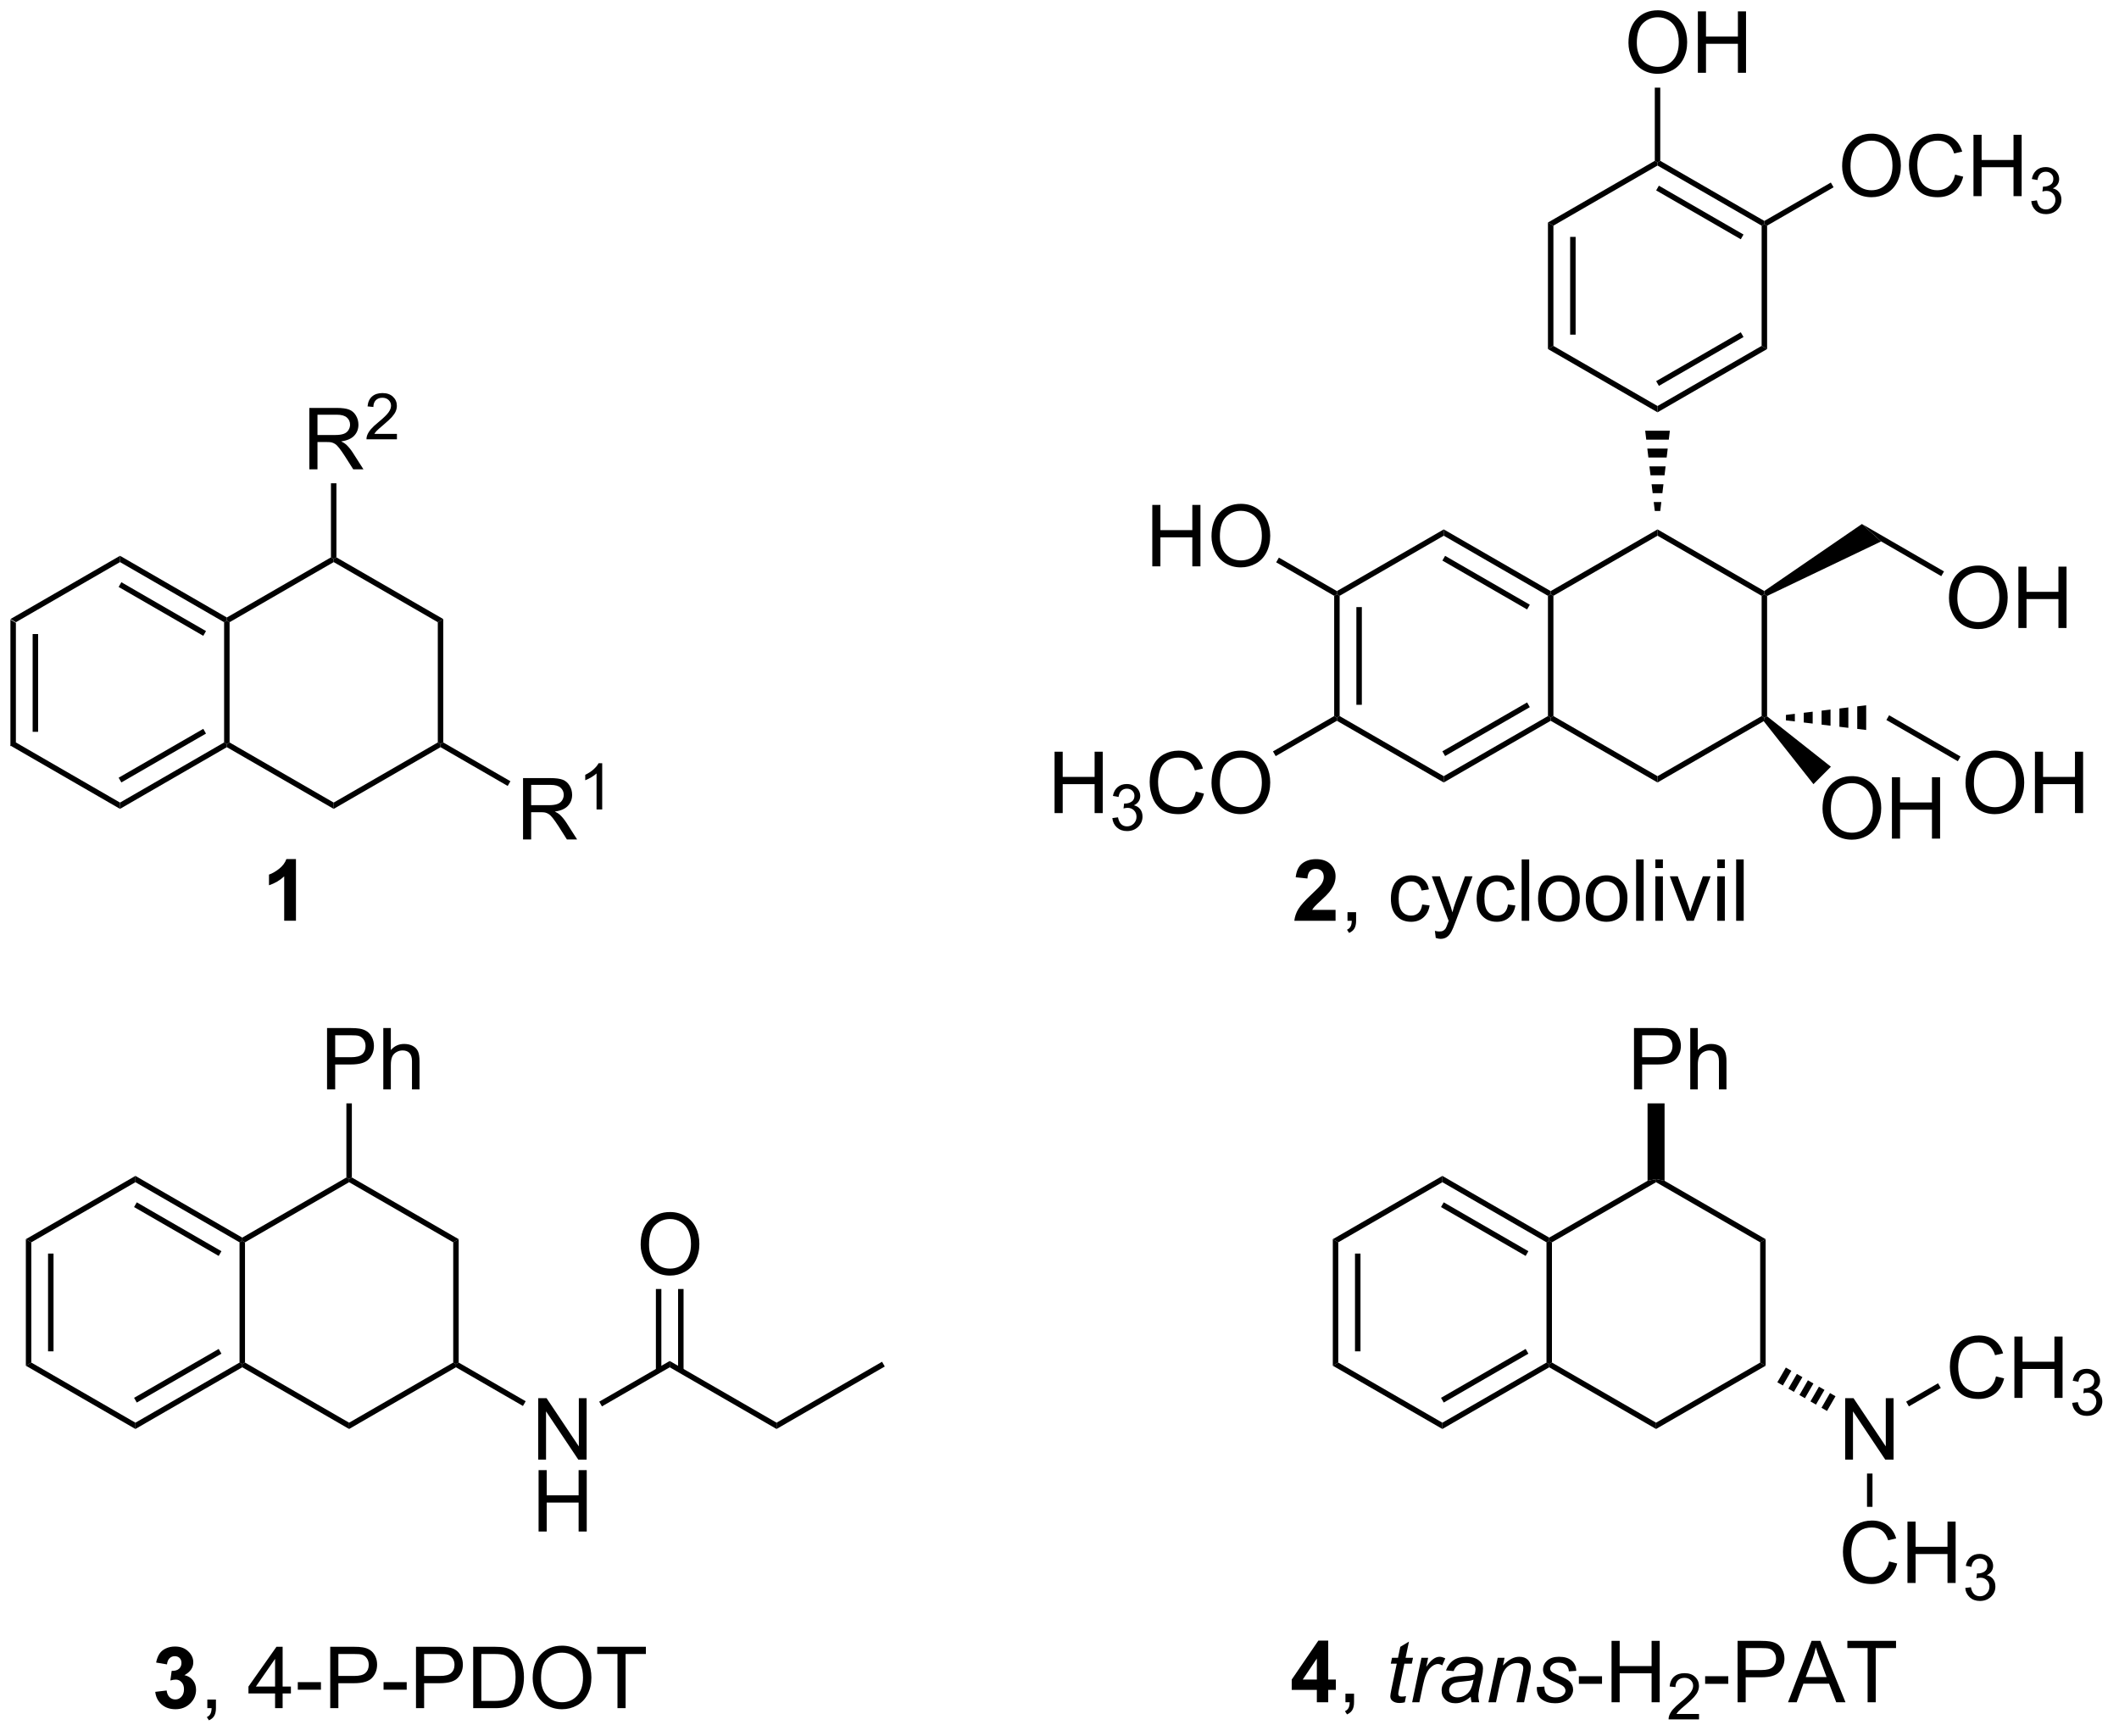 <?xml version="1.0" encoding="UTF-8"?>
<!DOCTYPE svg PUBLIC '-//W3C//DTD SVG 1.0//EN'
          'http://www.w3.org/TR/2001/REC-SVG-20010904/DTD/svg10.dtd'>
<svg stroke-dasharray="none" shape-rendering="auto" xmlns="http://www.w3.org/2000/svg" font-family="'Dialog'" text-rendering="auto" width="271" fill-opacity="1" color-interpolation="auto" color-rendering="auto" preserveAspectRatio="xMidYMid meet" font-size="12px" viewBox="0 0 271 222" fill="black" xmlns:xlink="http://www.w3.org/1999/xlink" stroke="black" image-rendering="auto" stroke-miterlimit="10" stroke-linecap="square" stroke-linejoin="miter" font-style="normal" stroke-width="1" height="222" stroke-dashoffset="0" font-weight="normal" stroke-opacity="1"
><!--Generated by the Batik Graphics2D SVG Generator--><defs id="genericDefs"
  /><g
  ><defs id="defs1"
    ><clipPath clipPathUnits="userSpaceOnUse" id="clipPath1"
      ><path d="M0.633 1.658 L203.351 1.658 L203.351 167.725 L0.633 167.725 L0.633 1.658 Z"
      /></clipPath
      ><clipPath clipPathUnits="userSpaceOnUse" id="clipPath2"
      ><path d="M-1.222 36.649 L-1.222 198.098 L195.859 198.098 L195.859 36.649 Z"
      /></clipPath
    ></defs
    ><g transform="scale(1.333,1.333) translate(-0.633,-1.658) matrix(1.029,0,0,1.029,1.89,-36.039)"
    ><path d="M-0.25 94.405 L0.26 94.7 L0.26 105.914 L-0.25 106.209 ZM1.822 95.748 L1.822 104.865 L2.332 104.865 L2.332 95.748 Z" stroke="none" clip-path="url(#clipPath2)"
    /></g
    ><g transform="matrix(1.371,0,0,1.371,1.676,-50.263)"
    ><path d="M-0.25 106.209 L0.26 105.914 L9.972 111.522 L9.972 112.111 Z" stroke="none" clip-path="url(#clipPath2)"
    /></g
    ><g transform="matrix(1.371,0,0,1.371,1.676,-50.263)"
    ><path d="M9.972 112.111 L9.972 111.522 L19.683 105.914 L19.938 106.062 L19.938 106.356 ZM10.099 109.645 L17.994 105.087 L17.739 104.645 L9.844 109.203 Z" stroke="none" clip-path="url(#clipPath2)"
    /></g
    ><g transform="matrix(1.371,0,0,1.371,1.676,-50.263)"
    ><path d="M20.194 105.914 L19.938 106.062 L19.683 105.914 L19.683 94.7 L19.938 94.552 L20.194 94.7 Z" stroke="none" clip-path="url(#clipPath2)"
    /></g
    ><g transform="matrix(1.371,0,0,1.371,1.676,-50.263)"
    ><path d="M19.938 94.258 L19.938 94.552 L19.683 94.7 L9.972 89.092 L9.972 88.503 ZM17.994 95.527 L10.099 90.969 L9.844 91.411 L17.739 95.969 Z" stroke="none" clip-path="url(#clipPath2)"
    /></g
    ><g transform="matrix(1.371,0,0,1.371,1.676,-50.263)"
    ><path d="M9.972 88.503 L9.972 89.092 L0.26 94.7 L-0.25 94.405 Z" stroke="none" clip-path="url(#clipPath2)"
    /></g
    ><g transform="matrix(1.371,0,0,1.371,1.676,-50.263)"
    ><path d="M19.938 106.356 L19.938 106.062 L20.194 105.914 L29.905 111.522 L29.905 112.111 Z" stroke="none" clip-path="url(#clipPath2)"
    /></g
    ><g transform="matrix(1.371,0,0,1.371,1.676,-50.263)"
    ><path d="M29.905 112.111 L29.905 111.522 L39.617 105.914 L39.872 106.062 L39.872 106.356 Z" stroke="none" clip-path="url(#clipPath2)"
    /></g
    ><g transform="matrix(1.371,0,0,1.371,1.676,-50.263)"
    ><path d="M40.127 105.914 L39.872 106.062 L39.617 105.914 L39.617 94.7 L40.127 94.405 Z" stroke="none" clip-path="url(#clipPath2)"
    /></g
    ><g transform="matrix(1.371,0,0,1.371,1.676,-50.263)"
    ><path d="M40.127 94.405 L39.617 94.7 L29.905 89.092 L29.905 88.798 L30.16 88.65 Z" stroke="none" clip-path="url(#clipPath2)"
    /></g
    ><g transform="matrix(1.371,0,0,1.371,1.676,-50.263)"
    ><path d="M29.65 88.65 L29.905 88.798 L29.905 89.092 L20.194 94.7 L19.938 94.552 L19.938 94.258 Z" stroke="none" clip-path="url(#clipPath2)"
    /></g
    ><g transform="matrix(1.371,0,0,1.371,1.676,-50.263)"
    ><path d="M27.635 80.439 L27.635 74.712 L30.174 74.712 Q30.94 74.712 31.338 74.866 Q31.737 75.019 31.974 75.41 Q32.213 75.801 32.213 76.275 Q32.213 76.884 31.817 77.303 Q31.424 77.72 30.599 77.832 Q30.901 77.978 31.057 78.118 Q31.388 78.423 31.685 78.879 L32.682 80.439 L31.729 80.439 L30.971 79.246 Q30.638 78.73 30.422 78.457 Q30.208 78.183 30.039 78.074 Q29.87 77.965 29.692 77.923 Q29.565 77.894 29.271 77.894 L28.393 77.894 L28.393 80.439 L27.635 80.439 ZM28.393 77.238 L30.021 77.238 Q30.541 77.238 30.833 77.131 Q31.127 77.025 31.278 76.788 Q31.432 76.551 31.432 76.275 Q31.432 75.868 31.135 75.608 Q30.841 75.345 30.206 75.345 L28.393 75.345 L28.393 77.238 Z" stroke="none" clip-path="url(#clipPath2)"
    /></g
    ><g transform="matrix(1.371,0,0,1.371,1.676,-50.263)"
    ><path d="M35.804 77.131 L35.804 77.639 L32.964 77.639 Q32.958 77.447 33.026 77.271 Q33.134 76.982 33.372 76.701 Q33.612 76.42 34.064 76.051 Q34.763 75.477 35.009 75.141 Q35.255 74.805 35.255 74.506 Q35.255 74.193 35.03 73.978 Q34.808 73.762 34.447 73.762 Q34.066 73.762 33.837 73.99 Q33.609 74.219 33.607 74.623 L33.064 74.568 Q33.12 73.961 33.484 73.644 Q33.847 73.326 34.458 73.326 Q35.077 73.326 35.437 73.67 Q35.798 74.012 35.798 74.517 Q35.798 74.775 35.693 75.025 Q35.587 75.273 35.341 75.549 Q35.097 75.824 34.529 76.305 Q34.054 76.703 33.919 76.846 Q33.784 76.988 33.697 77.131 L35.804 77.131 Z" stroke="none" clip-path="url(#clipPath2)"
    /></g
    ><g transform="matrix(1.371,0,0,1.371,1.676,-50.263)"
    ><path d="M30.16 88.65 L29.905 88.798 L29.65 88.65 L29.65 81.739 L30.16 81.739 Z" stroke="none" clip-path="url(#clipPath2)"
    /></g
    ><g transform="matrix(1.371,0,0,1.371,1.676,-50.263)"
    ><path d="M47.569 114.966 L47.569 109.24 L50.108 109.24 Q50.873 109.24 51.272 109.393 Q51.67 109.547 51.907 109.938 Q52.147 110.328 52.147 110.802 Q52.147 111.412 51.751 111.831 Q51.358 112.248 50.532 112.359 Q50.834 112.505 50.99 112.646 Q51.321 112.951 51.618 113.406 L52.615 114.966 L51.662 114.966 L50.904 113.773 Q50.571 113.258 50.355 112.984 Q50.141 112.711 49.972 112.602 Q49.803 112.492 49.626 112.451 Q49.498 112.422 49.204 112.422 L48.326 112.422 L48.326 114.966 L47.569 114.966 ZM48.326 111.766 L49.954 111.766 Q50.475 111.766 50.766 111.659 Q51.061 111.552 51.212 111.315 Q51.365 111.078 51.365 110.802 Q51.365 110.396 51.069 110.135 Q50.774 109.873 50.139 109.873 L48.326 109.873 L48.326 111.766 Z" stroke="none" clip-path="url(#clipPath2)"
    /></g
    ><g transform="matrix(1.371,0,0,1.371,1.676,-50.263)"
    ><path d="M54.952 112.166 L54.425 112.166 L54.425 108.805 Q54.233 108.987 53.925 109.168 Q53.616 109.35 53.37 109.442 L53.37 108.932 Q53.811 108.723 54.142 108.428 Q54.474 108.131 54.612 107.854 L54.952 107.854 L54.952 112.166 Z" stroke="none" clip-path="url(#clipPath2)"
    /></g
    ><g transform="matrix(1.371,0,0,1.371,1.676,-50.263)"
    ><path d="M39.872 106.356 L39.872 106.062 L40.127 105.914 L46.391 109.531 L46.136 109.973 Z" stroke="none" clip-path="url(#clipPath2)"
    /></g
    ><g transform="matrix(1.371,0,0,1.371,1.676,-50.263)"
    ><path d="M26.385 122.542 L25.288 122.542 L25.288 118.404 Q24.687 118.966 23.869 119.237 L23.869 118.24 Q24.299 118.099 24.801 117.709 Q25.306 117.315 25.494 116.792 L26.385 116.792 L26.385 122.542 Z" stroke="none" clip-path="url(#clipPath2)"
    /></g
    ><g transform="matrix(1.371,0,0,1.371,1.676,-50.263)"
    ><path d="M123.233 92.238 L123.488 92.091 L123.743 92.238 L123.743 103.453 L123.488 103.6 L123.233 103.453 ZM125.304 93.287 L125.304 102.404 L125.814 102.404 L125.814 93.287 Z" stroke="none" clip-path="url(#clipPath2)"
    /></g
    ><g transform="matrix(1.371,0,0,1.371,1.676,-50.263)"
    ><path d="M123.488 103.894 L123.488 103.6 L123.743 103.453 L133.454 109.06 L133.454 109.649 Z" stroke="none" clip-path="url(#clipPath2)"
    /></g
    ><g transform="matrix(1.371,0,0,1.371,1.676,-50.263)"
    ><path d="M133.454 109.649 L133.454 109.06 L143.174 103.453 L143.429 103.6 L143.429 103.894 ZM133.582 107.182 L141.484 102.624 L141.229 102.182 L133.327 106.74 Z" stroke="none" clip-path="url(#clipPath2)"
    /></g
    ><g transform="matrix(1.371,0,0,1.371,1.676,-50.263)"
    ><path d="M143.684 103.453 L143.429 103.6 L143.174 103.453 L143.174 92.238 L143.429 92.091 L143.684 92.238 Z" stroke="none" clip-path="url(#clipPath2)"
    /></g
    ><g transform="matrix(1.371,0,0,1.371,1.676,-50.263)"
    ><path d="M143.429 91.796 L143.429 92.091 L143.174 92.238 L133.454 86.631 L133.454 86.041 ZM141.484 93.067 L133.582 88.508 L133.327 88.95 L141.229 93.509 Z" stroke="none" clip-path="url(#clipPath2)"
    /></g
    ><g transform="matrix(1.371,0,0,1.371,1.676,-50.263)"
    ><path d="M133.454 86.041 L133.454 86.631 L123.743 92.238 L123.488 92.091 L123.488 91.796 Z" stroke="none" clip-path="url(#clipPath2)"
    /></g
    ><g transform="matrix(1.371,0,0,1.371,1.676,-50.263)"
    ><path d="M143.429 103.894 L143.429 103.6 L143.684 103.453 L153.396 109.06 L153.396 109.649 Z" stroke="none" clip-path="url(#clipPath2)"
    /></g
    ><g transform="matrix(1.371,0,0,1.371,1.676,-50.263)"
    ><path d="M153.396 109.649 L153.396 109.06 L163.107 103.453 L163.362 103.6 L163.3 103.93 Z" stroke="none" clip-path="url(#clipPath2)"
    /></g
    ><g transform="matrix(1.371,0,0,1.371,1.676,-50.263)"
    ><path d="M163.617 103.478 L163.362 103.6 L163.107 103.453 L163.107 92.238 L163.362 92.091 L163.617 92.251 Z" stroke="none" clip-path="url(#clipPath2)"
    /></g
    ><g transform="matrix(1.371,0,0,1.371,1.676,-50.263)"
    ><path d="M163.351 91.79 L163.362 92.091 L163.107 92.238 L153.396 86.631 L153.396 86.041 Z" stroke="none" clip-path="url(#clipPath2)"
    /></g
    ><g transform="matrix(1.371,0,0,1.371,1.676,-50.263)"
    ><path d="M153.396 86.041 L153.396 86.631 L143.684 92.238 L143.429 92.091 L143.429 91.796 Z" stroke="none" clip-path="url(#clipPath2)"
    /></g
    ><g transform="matrix(1.371,0,0,1.371,1.676,-50.263)"
    ><path d="M153.141 84.323 L153.041 83.492 L153.75 83.492 L153.651 84.323 ZM152.941 82.66 L152.842 81.829 L153.949 81.829 L153.85 82.66 ZM152.742 80.997 L152.643 80.166 L154.148 80.166 L154.049 80.997 ZM152.543 79.334 L152.444 78.503 L154.347 78.503 L154.248 79.334 ZM152.344 77.671 L152.245 76.84 L154.547 76.84 L154.447 77.671 Z" stroke="none" clip-path="url(#clipPath2)"
    /></g
    ><g transform="matrix(1.371,0,0,1.371,1.676,-50.263)"
    ><path d="M106.266 89.486 L106.266 83.76 L107.023 83.76 L107.023 86.111 L110 86.111 L110 83.76 L110.758 83.76 L110.758 89.486 L110 89.486 L110 86.786 L107.023 86.786 L107.023 89.486 L106.266 89.486 ZM111.79 86.697 Q111.79 85.27 112.556 84.465 Q113.322 83.658 114.533 83.658 Q115.324 83.658 115.96 84.038 Q116.598 84.416 116.931 85.093 Q117.267 85.77 117.267 86.629 Q117.267 87.502 116.915 88.189 Q116.564 88.877 115.918 89.231 Q115.275 89.585 114.527 89.585 Q113.72 89.585 113.082 89.194 Q112.447 88.801 112.118 88.127 Q111.79 87.45 111.79 86.697 ZM112.572 86.707 Q112.572 87.744 113.126 88.34 Q113.684 88.934 114.525 88.934 Q115.379 88.934 115.931 88.332 Q116.486 87.731 116.486 86.627 Q116.486 85.926 116.249 85.405 Q116.012 84.885 115.556 84.598 Q115.103 84.309 114.535 84.309 Q113.731 84.309 113.15 84.864 Q112.572 85.416 112.572 86.707 Z" stroke="none" clip-path="url(#clipPath2)"
    /></g
    ><g transform="matrix(1.371,0,0,1.371,1.676,-50.263)"
    ><path d="M123.488 91.796 L123.488 92.091 L123.233 92.238 L117.822 89.114 L118.077 88.672 Z" stroke="none" clip-path="url(#clipPath2)"
    /></g
    ><g transform="matrix(1.371,0,0,1.371,1.676,-50.263)"
    ><path d="M97.151 112.504 L97.151 106.778 L97.909 106.778 L97.909 109.129 L100.886 109.129 L100.886 106.778 L101.644 106.778 L101.644 112.504 L100.886 112.504 L100.886 109.804 L97.909 109.804 L97.909 112.504 L97.151 112.504 Z" stroke="none" clip-path="url(#clipPath2)"
    /></g
    ><g transform="matrix(1.371,0,0,1.371,1.676,-50.263)"
    ><path d="M102.54 112.97 L103.067 112.899 Q103.159 113.349 103.376 113.546 Q103.595 113.743 103.909 113.743 Q104.28 113.743 104.536 113.485 Q104.794 113.228 104.794 112.847 Q104.794 112.483 104.556 112.249 Q104.319 112.013 103.952 112.013 Q103.804 112.013 103.581 112.071 L103.64 111.608 Q103.692 111.614 103.724 111.614 Q104.061 111.614 104.331 111.439 Q104.601 111.263 104.601 110.895 Q104.601 110.606 104.403 110.417 Q104.208 110.226 103.897 110.226 Q103.589 110.226 103.384 110.419 Q103.179 110.612 103.12 110.999 L102.593 110.905 Q102.69 110.374 103.032 110.083 Q103.376 109.792 103.886 109.792 Q104.237 109.792 104.532 109.942 Q104.829 110.093 104.985 110.355 Q105.142 110.614 105.142 110.907 Q105.142 111.186 104.991 111.415 Q104.843 111.644 104.55 111.778 Q104.931 111.866 105.142 112.144 Q105.353 112.419 105.353 112.835 Q105.353 113.397 104.942 113.79 Q104.532 114.181 103.905 114.181 Q103.341 114.181 102.966 113.845 Q102.593 113.507 102.54 112.97 Z" stroke="none" clip-path="url(#clipPath2)"
    /></g
    ><g transform="matrix(1.371,0,0,1.371,1.676,-50.263)"
    ><path d="M110.328 110.497 L111.086 110.687 Q110.849 111.622 110.229 112.114 Q109.609 112.603 108.716 112.603 Q107.789 112.603 107.208 112.226 Q106.63 111.848 106.326 111.135 Q106.023 110.419 106.023 109.598 Q106.023 108.702 106.365 108.038 Q106.708 107.372 107.338 107.025 Q107.969 106.679 108.727 106.679 Q109.586 106.679 110.172 107.117 Q110.758 107.554 110.99 108.348 L110.242 108.523 Q110.044 107.898 109.664 107.614 Q109.287 107.327 108.711 107.327 Q108.052 107.327 107.607 107.645 Q107.164 107.96 106.984 108.494 Q106.805 109.028 106.805 109.593 Q106.805 110.325 107.018 110.869 Q107.232 111.413 107.68 111.684 Q108.13 111.952 108.654 111.952 Q109.289 111.952 109.729 111.585 Q110.172 111.218 110.328 110.497 ZM111.79 109.715 Q111.79 108.288 112.556 107.484 Q113.322 106.676 114.533 106.676 Q115.324 106.676 115.96 107.057 Q116.598 107.434 116.931 108.111 Q117.267 108.788 117.267 109.648 Q117.267 110.52 116.915 111.208 Q116.564 111.895 115.918 112.249 Q115.275 112.603 114.527 112.603 Q113.72 112.603 113.082 112.213 Q112.447 111.82 112.118 111.145 Q111.79 110.468 111.79 109.715 ZM112.572 109.726 Q112.572 110.762 113.126 111.359 Q113.684 111.952 114.525 111.952 Q115.379 111.952 115.931 111.351 Q116.486 110.749 116.486 109.645 Q116.486 108.945 116.249 108.424 Q116.012 107.903 115.556 107.617 Q115.103 107.327 114.535 107.327 Q113.731 107.327 113.15 107.882 Q112.572 108.434 112.572 109.726 Z" stroke="none" clip-path="url(#clipPath2)"
    /></g
    ><g transform="matrix(1.371,0,0,1.371,1.676,-50.263)"
    ><path d="M123.233 103.453 L123.488 103.6 L123.488 103.894 L117.778 107.191 L117.523 106.749 Z" stroke="none" clip-path="url(#clipPath2)"
    /></g
    ><g transform="matrix(1.371,0,0,1.371,1.676,-50.263)"
    ><path d="M153.396 75.121 L153.396 74.532 L163.107 68.925 L163.617 69.22 ZM153.523 72.656 L161.418 68.097 L161.163 67.655 L153.268 72.214 Z" stroke="none" clip-path="url(#clipPath2)"
    /></g
    ><g transform="matrix(1.371,0,0,1.371,1.676,-50.263)"
    ><path d="M163.617 69.22 L163.107 68.925 L163.107 57.71 L163.362 57.563 L163.617 57.71 Z" stroke="none" clip-path="url(#clipPath2)"
    /></g
    ><g transform="matrix(1.371,0,0,1.371,1.676,-50.263)"
    ><path d="M163.362 57.269 L163.362 57.563 L163.107 57.71 L153.396 52.103 L153.396 51.809 L153.651 51.661 ZM161.418 58.538 L153.523 53.98 L153.268 54.422 L161.163 58.98 Z" stroke="none" clip-path="url(#clipPath2)"
    /></g
    ><g transform="matrix(1.371,0,0,1.371,1.676,-50.263)"
    ><path d="M153.141 51.661 L153.396 51.809 L153.396 52.103 L143.684 57.71 L143.174 57.416 Z" stroke="none" clip-path="url(#clipPath2)"
    /></g
    ><g transform="matrix(1.371,0,0,1.371,1.676,-50.263)"
    ><path d="M143.174 57.416 L143.684 57.71 L143.684 68.925 L143.174 69.22 ZM145.245 58.759 L145.245 67.876 L145.756 67.876 L145.756 58.759 Z" stroke="none" clip-path="url(#clipPath2)"
    /></g
    ><g transform="matrix(1.371,0,0,1.371,1.676,-50.263)"
    ><path d="M143.174 69.22 L143.684 68.925 L153.396 74.532 L153.396 75.121 Z" stroke="none" clip-path="url(#clipPath2)"
    /></g
    ><g transform="matrix(1.371,0,0,1.371,1.676,-50.263)"
    ><path d="M170.617 52.169 Q170.617 50.742 171.382 49.938 Q172.148 49.13 173.359 49.13 Q174.151 49.13 174.786 49.511 Q175.424 49.888 175.757 50.565 Q176.094 51.242 176.094 52.102 Q176.094 52.974 175.742 53.662 Q175.39 54.349 174.744 54.703 Q174.101 55.057 173.354 55.057 Q172.547 55.057 171.909 54.667 Q171.273 54.274 170.945 53.599 Q170.617 52.922 170.617 52.169 ZM171.398 52.18 Q171.398 53.216 171.953 53.813 Q172.51 54.406 173.351 54.406 Q174.206 54.406 174.757 53.805 Q175.312 53.203 175.312 52.099 Q175.312 51.399 175.075 50.878 Q174.838 50.357 174.382 50.071 Q173.929 49.781 173.362 49.781 Q172.557 49.781 171.976 50.336 Q171.398 50.888 171.398 52.18 ZM181.155 52.951 L181.912 53.141 Q181.675 54.076 181.056 54.568 Q180.436 55.057 179.543 55.057 Q178.616 55.057 178.035 54.68 Q177.457 54.302 177.152 53.589 Q176.85 52.873 176.85 52.052 Q176.85 51.156 177.191 50.492 Q177.535 49.826 178.165 49.479 Q178.795 49.133 179.553 49.133 Q180.412 49.133 180.998 49.571 Q181.584 50.008 181.816 50.802 L181.069 50.977 Q180.871 50.352 180.491 50.068 Q180.113 49.781 179.537 49.781 Q178.879 49.781 178.433 50.099 Q177.991 50.414 177.811 50.948 Q177.631 51.482 177.631 52.047 Q177.631 52.779 177.845 53.323 Q178.058 53.867 178.506 54.138 Q178.957 54.406 179.48 54.406 Q180.116 54.406 180.556 54.039 Q180.998 53.672 181.155 52.951 ZM182.869 54.959 L182.869 49.232 L183.627 49.232 L183.627 51.584 L186.604 51.584 L186.604 49.232 L187.362 49.232 L187.362 54.959 L186.604 54.959 L186.604 52.258 L183.627 52.258 L183.627 54.959 L182.869 54.959 Z" stroke="none" clip-path="url(#clipPath2)"
    /></g
    ><g transform="matrix(1.371,0,0,1.371,1.676,-50.263)"
    ><path d="M188.258 55.424 L188.786 55.353 Q188.877 55.803 189.094 56 Q189.313 56.197 189.627 56.197 Q189.998 56.197 190.254 55.939 Q190.512 55.681 190.512 55.301 Q190.512 54.937 190.274 54.703 Q190.037 54.467 189.67 54.467 Q189.522 54.467 189.299 54.525 L189.358 54.062 Q189.411 54.068 189.442 54.068 Q189.78 54.068 190.049 53.892 Q190.319 53.717 190.319 53.349 Q190.319 53.06 190.121 52.871 Q189.926 52.68 189.616 52.68 Q189.307 52.68 189.102 52.873 Q188.897 53.066 188.838 53.453 L188.311 53.359 Q188.409 52.828 188.75 52.537 Q189.094 52.246 189.604 52.246 Q189.955 52.246 190.25 52.396 Q190.547 52.547 190.703 52.809 Q190.86 53.068 190.86 53.361 Q190.86 53.641 190.709 53.869 Q190.561 54.098 190.268 54.232 Q190.649 54.32 190.86 54.598 Q191.071 54.873 191.071 55.289 Q191.071 55.852 190.661 56.244 Q190.25 56.635 189.623 56.635 Q189.059 56.635 188.684 56.299 Q188.311 55.961 188.258 55.424 Z" stroke="none" clip-path="url(#clipPath2)"
    /></g
    ><g transform="matrix(1.371,0,0,1.371,1.676,-50.263)"
    ><path d="M163.617 57.71 L163.362 57.563 L163.362 57.269 L169.563 53.688 L169.819 54.13 Z" stroke="none" clip-path="url(#clipPath2)"
    /></g
    ><g transform="matrix(1.371,0,0,1.371,1.676,-50.263)"
    ><path d="M150.684 40.66 Q150.684 39.233 151.449 38.428 Q152.215 37.621 153.426 37.621 Q154.218 37.621 154.853 38.001 Q155.491 38.379 155.824 39.056 Q156.16 39.733 156.16 40.593 Q156.16 41.465 155.809 42.152 Q155.457 42.84 154.811 43.194 Q154.168 43.548 153.421 43.548 Q152.613 43.548 151.975 43.158 Q151.34 42.764 151.012 42.09 Q150.684 41.413 150.684 40.66 ZM151.465 40.671 Q151.465 41.707 152.019 42.303 Q152.577 42.897 153.418 42.897 Q154.272 42.897 154.824 42.296 Q155.379 41.694 155.379 40.59 Q155.379 39.889 155.142 39.369 Q154.905 38.848 154.449 38.561 Q153.996 38.272 153.428 38.272 Q152.624 38.272 152.043 38.827 Q151.465 39.379 151.465 40.671 ZM157.159 43.449 L157.159 37.723 L157.917 37.723 L157.917 40.074 L160.893 40.074 L160.893 37.723 L161.651 37.723 L161.651 43.449 L160.893 43.449 L160.893 40.749 L157.917 40.749 L157.917 43.449 L157.159 43.449 Z" stroke="none" clip-path="url(#clipPath2)"
    /></g
    ><g transform="matrix(1.371,0,0,1.371,1.676,-50.263)"
    ><path d="M153.651 51.661 L153.396 51.809 L153.141 51.661 L153.141 44.838 L153.651 44.838 Z" stroke="none" clip-path="url(#clipPath2)"
    /></g
    ><g transform="matrix(1.371,0,0,1.371,1.676,-50.263)"
    ><path d="M163.617 92.251 L163.362 92.091 L163.351 91.79 L172.461 85.54 L174.255 87.165 Z" stroke="none" clip-path="url(#clipPath2)"
    /></g
    ><g transform="matrix(1.371,0,0,1.371,1.676,-50.263)"
    ><path d="M180.583 92.452 Q180.583 91.025 181.349 90.22 Q182.115 89.413 183.326 89.413 Q184.117 89.413 184.753 89.793 Q185.391 90.17 185.724 90.847 Q186.06 91.525 186.06 92.384 Q186.06 93.256 185.708 93.944 Q185.357 94.631 184.711 94.986 Q184.068 95.34 183.321 95.34 Q182.513 95.34 181.875 94.949 Q181.24 94.556 180.912 93.881 Q180.583 93.204 180.583 92.452 ZM181.365 92.462 Q181.365 93.499 181.919 94.095 Q182.477 94.689 183.318 94.689 Q184.172 94.689 184.724 94.087 Q185.279 93.486 185.279 92.381 Q185.279 91.681 185.042 91.16 Q184.805 90.639 184.349 90.353 Q183.896 90.064 183.328 90.064 Q182.524 90.064 181.943 90.618 Q181.365 91.17 181.365 92.462 ZM187.059 95.241 L187.059 89.514 L187.817 89.514 L187.817 91.866 L190.793 91.866 L190.793 89.514 L191.551 89.514 L191.551 95.241 L190.793 95.241 L190.793 92.54 L187.817 92.54 L187.817 95.241 L187.059 95.241 Z" stroke="none" clip-path="url(#clipPath2)"
    /></g
    ><g transform="matrix(1.371,0,0,1.371,1.676,-50.263)"
    ><path d="M174.255 87.165 L172.461 85.54 L180.119 89.962 L179.864 90.404 Z" stroke="none" clip-path="url(#clipPath2)"
    /></g
    ><g transform="matrix(1.371,0,0,1.371,1.676,-50.263)"
    ><path d="M165.375 103.345 L166.206 103.245 L166.206 103.954 L165.375 103.855 ZM167.038 103.146 L167.869 103.046 L167.869 104.154 L167.038 104.054 ZM168.701 102.947 L169.533 102.847 L169.533 104.353 L168.701 104.253 ZM170.364 102.748 L171.196 102.648 L171.196 104.552 L170.364 104.452 ZM172.027 102.549 L172.859 102.449 L172.859 104.751 L172.027 104.651 Z" stroke="none" clip-path="url(#clipPath2)"
    /></g
    ><g transform="matrix(1.371,0,0,1.371,1.676,-50.263)"
    ><path d="M182.126 109.715 Q182.126 108.288 182.892 107.484 Q183.657 106.676 184.868 106.676 Q185.66 106.676 186.295 107.057 Q186.933 107.434 187.267 108.111 Q187.603 108.788 187.603 109.648 Q187.603 110.52 187.251 111.208 Q186.9 111.895 186.254 112.249 Q185.611 112.603 184.863 112.603 Q184.056 112.603 183.418 112.213 Q182.782 111.82 182.454 111.145 Q182.126 110.468 182.126 109.715 ZM182.907 109.726 Q182.907 110.762 183.462 111.359 Q184.019 111.952 184.861 111.952 Q185.715 111.952 186.267 111.351 Q186.821 110.749 186.821 109.645 Q186.821 108.945 186.584 108.424 Q186.347 107.903 185.892 107.617 Q185.439 107.327 184.871 107.327 Q184.066 107.327 183.486 107.882 Q182.907 108.434 182.907 109.726 ZM188.601 112.504 L188.601 106.778 L189.359 106.778 L189.359 109.129 L192.336 109.129 L192.336 106.778 L193.094 106.778 L193.094 112.504 L192.336 112.504 L192.336 109.804 L189.359 109.804 L189.359 112.504 L188.601 112.504 Z" stroke="none" clip-path="url(#clipPath2)"
    /></g
    ><g transform="matrix(1.371,0,0,1.371,1.676,-50.263)"
    ><path d="M174.744 103.821 L174.999 103.379 L181.661 107.226 L181.406 107.668 Z" stroke="none" clip-path="url(#clipPath2)"
    /></g
    ><g transform="matrix(1.371,0,0,1.371,1.676,-50.263)"
    ><path d="M168.787 112.097 Q168.787 110.67 169.552 109.865 Q170.318 109.058 171.529 109.058 Q172.321 109.058 172.956 109.438 Q173.594 109.816 173.927 110.493 Q174.263 111.17 174.263 112.029 Q174.263 112.902 173.912 113.589 Q173.56 114.277 172.914 114.631 Q172.271 114.985 171.524 114.985 Q170.716 114.985 170.078 114.594 Q169.443 114.201 169.115 113.527 Q168.787 112.85 168.787 112.097 ZM169.568 112.108 Q169.568 113.144 170.123 113.74 Q170.68 114.334 171.521 114.334 Q172.375 114.334 172.927 113.733 Q173.482 113.131 173.482 112.027 Q173.482 111.326 173.245 110.805 Q173.008 110.285 172.552 109.998 Q172.099 109.709 171.531 109.709 Q170.727 109.709 170.146 110.264 Q169.568 110.816 169.568 112.108 ZM175.262 114.886 L175.262 109.16 L176.02 109.16 L176.02 111.511 L178.996 111.511 L178.996 109.16 L179.754 109.16 L179.754 114.886 L178.996 114.886 L178.996 112.186 L176.02 112.186 L176.02 114.886 L175.262 114.886 Z" stroke="none" clip-path="url(#clipPath2)"
    /></g
    ><g transform="matrix(1.371,0,0,1.371,1.676,-50.263)"
    ><path d="M163.3 103.93 L163.362 103.6 L163.617 103.478 L169.568 108.178 L167.941 109.806 Z" stroke="none" clip-path="url(#clipPath2)"
    /></g
    ><g transform="matrix(1.371,0,0,1.371,1.676,-50.263)"
    ><path d="M123.362 121.529 L123.362 122.55 L119.516 122.55 Q119.579 121.972 119.891 121.454 Q120.204 120.936 121.126 120.081 Q121.868 119.389 122.034 119.144 Q122.261 118.803 122.261 118.472 Q122.261 118.105 122.063 117.907 Q121.868 117.709 121.519 117.709 Q121.175 117.709 120.972 117.917 Q120.769 118.123 120.737 118.605 L119.644 118.495 Q119.743 117.589 120.258 117.196 Q120.774 116.8 121.547 116.8 Q122.394 116.8 122.878 117.258 Q123.362 117.714 123.362 118.394 Q123.362 118.779 123.224 119.131 Q123.086 119.48 122.784 119.863 Q122.586 120.115 122.066 120.592 Q121.547 121.068 121.407 121.225 Q121.269 121.381 121.183 121.529 L123.362 121.529 Z" stroke="none" clip-path="url(#clipPath2)"
    /></g
    ><g transform="matrix(1.371,0,0,1.371,1.676,-50.263)"
    ><path d="M124.476 122.55 L124.476 121.748 L125.278 121.748 L125.278 122.55 Q125.278 122.993 125.122 123.264 Q124.965 123.534 124.624 123.683 L124.429 123.383 Q124.653 123.284 124.757 123.094 Q124.864 122.907 124.874 122.55 L124.476 122.55 ZM131.445 121.029 L132.137 121.12 Q132.023 121.834 131.556 122.24 Q131.09 122.644 130.411 122.644 Q129.559 122.644 129.041 122.087 Q128.523 121.529 128.523 120.49 Q128.523 119.818 128.744 119.316 Q128.968 118.811 129.424 118.561 Q129.879 118.308 130.413 118.308 Q131.09 118.308 131.52 118.649 Q131.95 118.99 132.07 119.62 L131.387 119.725 Q131.288 119.308 131.041 119.097 Q130.793 118.886 130.442 118.886 Q129.911 118.886 129.577 119.266 Q129.247 119.647 129.247 120.472 Q129.247 121.308 129.567 121.688 Q129.887 122.066 130.403 122.066 Q130.817 122.066 131.093 121.813 Q131.372 121.558 131.445 121.029 ZM132.708 124.149 L132.629 123.488 Q132.859 123.55 133.03 123.55 Q133.265 123.55 133.405 123.472 Q133.546 123.394 133.637 123.253 Q133.702 123.149 133.851 122.73 Q133.872 122.672 133.913 122.558 L132.34 118.402 L133.098 118.402 L133.96 120.803 Q134.129 121.261 134.262 121.764 Q134.382 121.279 134.551 120.818 L135.437 118.402 L136.14 118.402 L134.562 122.62 Q134.309 123.305 134.168 123.563 Q133.981 123.909 133.739 124.071 Q133.497 124.235 133.161 124.235 Q132.958 124.235 132.708 124.149 ZM139.445 121.029 L140.137 121.12 Q140.023 121.834 139.556 122.24 Q139.09 122.644 138.411 122.644 Q137.559 122.644 137.041 122.087 Q136.523 121.529 136.523 120.49 Q136.523 119.818 136.744 119.316 Q136.968 118.811 137.424 118.561 Q137.879 118.308 138.413 118.308 Q139.09 118.308 139.52 118.649 Q139.95 118.99 140.07 119.62 L139.387 119.725 Q139.288 119.308 139.041 119.097 Q138.793 118.886 138.442 118.886 Q137.911 118.886 137.577 119.266 Q137.247 119.647 137.247 120.472 Q137.247 121.308 137.567 121.688 Q137.887 122.066 138.403 122.066 Q138.817 122.066 139.093 121.813 Q139.372 121.558 139.445 121.029 ZM140.723 122.55 L140.723 116.823 L141.426 116.823 L141.426 122.55 L140.723 122.55 ZM142.253 120.475 Q142.253 119.323 142.894 118.769 Q143.43 118.308 144.198 118.308 Q145.055 118.308 145.597 118.868 Q146.141 119.428 146.141 120.417 Q146.141 121.217 145.899 121.678 Q145.659 122.136 145.201 122.391 Q144.743 122.644 144.198 122.644 Q143.329 122.644 142.79 122.087 Q142.253 121.527 142.253 120.475 ZM142.977 120.475 Q142.977 121.272 143.323 121.67 Q143.672 122.066 144.198 122.066 Q144.722 122.066 145.068 121.667 Q145.417 121.269 145.417 120.451 Q145.417 119.683 145.068 119.287 Q144.719 118.889 144.198 118.889 Q143.672 118.889 143.323 119.284 Q142.977 119.678 142.977 120.475 ZM146.702 120.475 Q146.702 119.323 147.343 118.769 Q147.879 118.308 148.648 118.308 Q149.504 118.308 150.046 118.868 Q150.59 119.428 150.59 120.417 Q150.59 121.217 150.348 121.678 Q150.109 122.136 149.65 122.391 Q149.192 122.644 148.648 122.644 Q147.778 122.644 147.239 122.087 Q146.702 121.527 146.702 120.475 ZM147.426 120.475 Q147.426 121.272 147.773 121.67 Q148.122 122.066 148.648 122.066 Q149.171 122.066 149.517 121.667 Q149.866 121.269 149.866 120.451 Q149.866 119.683 149.517 119.287 Q149.168 118.889 148.648 118.889 Q148.122 118.889 147.773 119.284 Q147.426 119.678 147.426 120.475 ZM151.399 122.55 L151.399 116.823 L152.102 116.823 L152.102 122.55 L151.399 122.55 ZM153.195 117.631 L153.195 116.823 L153.898 116.823 L153.898 117.631 L153.195 117.631 ZM153.195 122.55 L153.195 118.402 L153.898 118.402 L153.898 122.55 L153.195 122.55 ZM156.12 122.55 L154.542 118.402 L155.284 118.402 L156.175 120.886 Q156.321 121.287 156.441 121.722 Q156.534 121.394 156.704 120.933 L157.625 118.402 L158.347 118.402 L156.776 122.55 L156.12 122.55 ZM158.972 117.631 L158.972 116.823 L159.675 116.823 L159.675 117.631 L158.972 117.631 ZM158.972 122.55 L158.972 118.402 L159.675 118.402 L159.675 122.55 L158.972 122.55 ZM160.731 122.55 L160.731 116.823 L161.434 116.823 L161.434 122.55 L160.731 122.55 Z" stroke="none" clip-path="url(#clipPath2)"
    /></g
    ><g transform="matrix(1.371,0,0,1.371,1.676,-50.263)"
    ><path d="M1.189 152.247 L1.699 152.541 L1.699 163.756 L1.189 164.051 ZM3.26 153.59 L3.26 162.707 L3.771 162.707 L3.771 153.59 Z" stroke="none" clip-path="url(#clipPath2)"
    /></g
    ><g transform="matrix(1.371,0,0,1.371,1.676,-50.263)"
    ><path d="M1.189 164.051 L1.699 163.756 L11.41 169.363 L11.41 169.952 Z" stroke="none" clip-path="url(#clipPath2)"
    /></g
    ><g transform="matrix(1.371,0,0,1.371,1.676,-50.263)"
    ><path d="M11.41 169.952 L11.41 169.363 L21.122 163.756 L21.377 163.903 L21.377 164.198 ZM11.538 167.487 L19.433 162.928 L19.178 162.486 L11.283 167.045 Z" stroke="none" clip-path="url(#clipPath2)"
    /></g
    ><g transform="matrix(1.371,0,0,1.371,1.676,-50.263)"
    ><path d="M21.632 163.756 L21.377 163.903 L21.122 163.756 L21.122 152.541 L21.377 152.394 L21.632 152.541 Z" stroke="none" clip-path="url(#clipPath2)"
    /></g
    ><g transform="matrix(1.371,0,0,1.371,1.676,-50.263)"
    ><path d="M21.377 152.1 L21.377 152.394 L21.122 152.541 L11.41 146.934 L11.41 146.345 ZM19.433 153.369 L11.538 148.811 L11.283 149.252 L19.178 153.811 Z" stroke="none" clip-path="url(#clipPath2)"
    /></g
    ><g transform="matrix(1.371,0,0,1.371,1.676,-50.263)"
    ><path d="M11.41 146.345 L11.41 146.934 L1.699 152.541 L1.189 152.247 Z" stroke="none" clip-path="url(#clipPath2)"
    /></g
    ><g transform="matrix(1.371,0,0,1.371,1.676,-50.263)"
    ><path d="M21.377 164.198 L21.377 163.903 L21.632 163.756 L31.344 169.363 L31.344 169.952 Z" stroke="none" clip-path="url(#clipPath2)"
    /></g
    ><g transform="matrix(1.371,0,0,1.371,1.676,-50.263)"
    ><path d="M31.344 169.952 L31.344 169.363 L41.055 163.756 L41.31 163.903 L41.31 164.198 Z" stroke="none" clip-path="url(#clipPath2)"
    /></g
    ><g transform="matrix(1.371,0,0,1.371,1.676,-50.263)"
    ><path d="M41.565 163.756 L41.31 163.903 L41.055 163.756 L41.055 152.541 L41.565 152.247 Z" stroke="none" clip-path="url(#clipPath2)"
    /></g
    ><g transform="matrix(1.371,0,0,1.371,1.676,-50.263)"
    ><path d="M41.565 152.247 L41.055 152.541 L31.344 146.934 L31.344 146.639 L31.599 146.492 Z" stroke="none" clip-path="url(#clipPath2)"
    /></g
    ><g transform="matrix(1.371,0,0,1.371,1.676,-50.263)"
    ><path d="M31.089 146.492 L31.344 146.639 L31.344 146.934 L21.632 152.541 L21.377 152.394 L21.377 152.1 Z" stroke="none" clip-path="url(#clipPath2)"
    /></g
    ><g transform="matrix(1.371,0,0,1.371,1.676,-50.263)"
    ><path d="M29.286 138.28 L29.286 132.554 L31.447 132.554 Q32.018 132.554 32.317 132.608 Q32.739 132.679 33.023 132.877 Q33.309 133.072 33.484 133.429 Q33.658 133.783 33.658 134.21 Q33.658 134.939 33.192 135.447 Q32.729 135.952 31.512 135.952 L30.044 135.952 L30.044 138.28 L29.286 138.28 ZM30.044 135.275 L31.526 135.275 Q32.26 135.275 32.567 135.002 Q32.877 134.728 32.877 134.233 Q32.877 133.874 32.695 133.619 Q32.513 133.361 32.216 133.28 Q32.026 133.228 31.51 133.228 L30.044 133.228 L30.044 135.275 ZM34.533 138.28 L34.533 132.554 L35.236 132.554 L35.236 134.608 Q35.729 134.038 36.479 134.038 Q36.94 134.038 37.278 134.22 Q37.619 134.4 37.765 134.72 Q37.911 135.041 37.911 135.65 L37.911 138.28 L37.208 138.28 L37.208 135.65 Q37.208 135.124 36.979 134.885 Q36.752 134.642 36.333 134.642 Q36.02 134.642 35.744 134.806 Q35.471 134.968 35.354 135.246 Q35.236 135.523 35.236 136.01 L35.236 138.28 L34.533 138.28 Z" stroke="none" clip-path="url(#clipPath2)"
    /></g
    ><g transform="matrix(1.371,0,0,1.371,1.676,-50.263)"
    ><path d="M31.599 146.492 L31.344 146.639 L31.089 146.492 L31.089 139.58 L31.599 139.58 Z" stroke="none" clip-path="url(#clipPath2)"
    /></g
    ><g transform="matrix(1.371,0,0,1.371,1.676,-50.263)"
    ><path d="M48.986 172.808 L48.986 167.081 L49.765 167.081 L52.773 171.576 L52.773 167.081 L53.499 167.081 L53.499 172.808 L52.721 172.808 L49.713 168.308 L49.713 172.808 L48.986 172.808 Z" stroke="none" clip-path="url(#clipPath2)"
    /></g
    ><g transform="matrix(1.371,0,0,1.371,1.676,-50.263)"
    ><path d="M49.018 179.516 L49.018 173.79 L49.775 173.79 L49.775 176.141 L52.752 176.141 L52.752 173.79 L53.51 173.79 L53.51 179.516 L52.752 179.516 L52.752 176.816 L49.775 176.816 L49.775 179.516 L49.018 179.516 Z" stroke="none" clip-path="url(#clipPath2)"
    /></g
    ><g transform="matrix(1.371,0,0,1.371,1.676,-50.263)"
    ><path d="M41.31 164.198 L41.31 163.903 L41.565 163.756 L47.814 167.364 L47.559 167.806 Z" stroke="none" clip-path="url(#clipPath2)"
    /></g
    ><g transform="matrix(1.371,0,0,1.371,1.676,-50.263)"
    ><path d="M13.26 194.472 L14.322 194.345 Q14.372 194.751 14.593 194.967 Q14.817 195.18 15.135 195.18 Q15.473 195.18 15.705 194.923 Q15.94 194.665 15.94 194.227 Q15.94 193.813 15.716 193.571 Q15.494 193.329 15.174 193.329 Q14.963 193.329 14.669 193.41 L14.791 192.516 Q15.236 192.527 15.471 192.324 Q15.705 192.118 15.705 191.777 Q15.705 191.488 15.533 191.316 Q15.361 191.144 15.075 191.144 Q14.794 191.144 14.593 191.339 Q14.395 191.535 14.354 191.91 L13.341 191.738 Q13.447 191.22 13.658 190.91 Q13.872 190.597 14.252 190.42 Q14.635 190.243 15.106 190.243 Q15.916 190.243 16.403 190.759 Q16.807 191.18 16.807 191.712 Q16.807 192.464 15.981 192.915 Q16.474 193.019 16.768 193.386 Q17.065 193.753 17.065 194.274 Q17.065 195.027 16.513 195.561 Q15.963 196.092 15.143 196.092 Q14.364 196.092 13.851 195.644 Q13.341 195.196 13.26 194.472 Z" stroke="none" clip-path="url(#clipPath2)"
    /></g
    ><g transform="matrix(1.371,0,0,1.371,1.676,-50.263)"
    ><path d="M18.118 195.993 L18.118 195.191 L18.92 195.191 L18.92 195.993 Q18.92 196.436 18.764 196.707 Q18.608 196.977 18.267 197.126 L18.071 196.826 Q18.295 196.727 18.399 196.537 Q18.506 196.35 18.517 195.993 L18.118 195.993 ZM24.438 195.993 L24.438 194.621 L21.954 194.621 L21.954 193.977 L24.569 190.266 L25.142 190.266 L25.142 193.977 L25.915 193.977 L25.915 194.621 L25.142 194.621 L25.142 195.993 L24.438 195.993 ZM24.438 193.977 L24.438 191.394 L22.647 193.977 L24.438 193.977 ZM26.557 194.274 L26.557 193.566 L28.716 193.566 L28.716 194.274 L26.557 194.274 ZM29.583 195.993 L29.583 190.266 L31.744 190.266 Q32.315 190.266 32.614 190.321 Q33.036 190.391 33.32 190.589 Q33.606 190.785 33.781 191.141 Q33.955 191.496 33.955 191.923 Q33.955 192.652 33.489 193.16 Q33.026 193.665 31.809 193.665 L30.341 193.665 L30.341 195.993 L29.583 195.993 ZM30.341 192.988 L31.823 192.988 Q32.557 192.988 32.864 192.714 Q33.174 192.441 33.174 191.946 Q33.174 191.587 32.992 191.332 Q32.809 191.074 32.513 190.993 Q32.322 190.941 31.807 190.941 L30.341 190.941 L30.341 192.988 ZM34.557 194.274 L34.557 193.566 L36.716 193.566 L36.716 194.274 L34.557 194.274 ZM37.583 195.993 L37.583 190.266 L39.744 190.266 Q40.315 190.266 40.614 190.321 Q41.036 190.391 41.32 190.589 Q41.606 190.785 41.781 191.141 Q41.955 191.496 41.955 191.923 Q41.955 192.652 41.489 193.16 Q41.026 193.665 39.809 193.665 L38.341 193.665 L38.341 195.993 L37.583 195.993 ZM38.341 192.988 L39.822 192.988 Q40.557 192.988 40.864 192.714 Q41.174 192.441 41.174 191.946 Q41.174 191.587 40.992 191.332 Q40.809 191.074 40.513 190.993 Q40.322 190.941 39.807 190.941 L38.341 190.941 L38.341 192.988 ZM42.919 195.993 L42.919 190.266 L44.893 190.266 Q45.559 190.266 45.911 190.347 Q46.403 190.462 46.752 190.759 Q47.205 191.141 47.429 191.738 Q47.653 192.332 47.653 193.097 Q47.653 193.751 47.499 194.256 Q47.349 194.759 47.109 195.089 Q46.872 195.417 46.588 195.608 Q46.307 195.798 45.906 195.897 Q45.505 195.993 44.986 195.993 L42.919 195.993 ZM43.677 195.316 L44.901 195.316 Q45.466 195.316 45.789 195.212 Q46.111 195.105 46.302 194.915 Q46.572 194.644 46.721 194.191 Q46.872 193.735 46.872 193.087 Q46.872 192.188 46.578 191.707 Q46.283 191.222 45.861 191.058 Q45.557 190.941 44.88 190.941 L43.677 190.941 L43.677 195.316 ZM48.467 193.204 Q48.467 191.777 49.233 190.972 Q49.998 190.165 51.209 190.165 Q52.001 190.165 52.636 190.545 Q53.274 190.923 53.608 191.6 Q53.944 192.277 53.944 193.136 Q53.944 194.009 53.592 194.696 Q53.24 195.384 52.595 195.738 Q51.951 196.092 51.204 196.092 Q50.397 196.092 49.759 195.701 Q49.123 195.308 48.795 194.634 Q48.467 193.957 48.467 193.204 ZM49.248 193.214 Q49.248 194.251 49.803 194.847 Q50.36 195.441 51.201 195.441 Q52.056 195.441 52.608 194.839 Q53.162 194.238 53.162 193.134 Q53.162 192.433 52.925 191.912 Q52.688 191.391 52.233 191.105 Q51.779 190.816 51.212 190.816 Q50.407 190.816 49.826 191.371 Q49.248 191.923 49.248 193.214 ZM56.377 195.993 L56.377 190.941 L54.489 190.941 L54.489 190.266 L59.028 190.266 L59.028 190.941 L57.135 190.941 L57.135 195.993 L56.377 195.993 Z" stroke="none" clip-path="url(#clipPath2)"
    /></g
    ><g transform="matrix(1.371,0,0,1.371,1.676,-50.263)"
    ><path d="M123.105 152.247 L123.615 152.541 L123.615 163.756 L123.105 164.051 ZM125.176 153.59 L125.176 162.707 L125.687 162.707 L125.687 153.59 Z" stroke="none" clip-path="url(#clipPath2)"
    /></g
    ><g transform="matrix(1.371,0,0,1.371,1.676,-50.263)"
    ><path d="M123.105 164.051 L123.615 163.756 L133.327 169.363 L133.327 169.952 Z" stroke="none" clip-path="url(#clipPath2)"
    /></g
    ><g transform="matrix(1.371,0,0,1.371,1.676,-50.263)"
    ><path d="M133.327 169.952 L133.327 169.363 L143.038 163.756 L143.293 163.903 L143.293 164.198 ZM133.454 167.487 L141.349 162.928 L141.094 162.486 L133.199 167.045 Z" stroke="none" clip-path="url(#clipPath2)"
    /></g
    ><g transform="matrix(1.371,0,0,1.371,1.676,-50.263)"
    ><path d="M143.548 163.756 L143.293 163.903 L143.038 163.756 L143.038 152.541 L143.293 152.394 L143.548 152.541 Z" stroke="none" clip-path="url(#clipPath2)"
    /></g
    ><g transform="matrix(1.371,0,0,1.371,1.676,-50.263)"
    ><path d="M143.293 152.1 L143.293 152.394 L143.038 152.541 L133.327 146.934 L133.327 146.345 ZM141.349 153.369 L133.454 148.811 L133.199 149.252 L141.094 153.811 Z" stroke="none" clip-path="url(#clipPath2)"
    /></g
    ><g transform="matrix(1.371,0,0,1.371,1.676,-50.263)"
    ><path d="M133.327 146.345 L133.327 146.934 L123.615 152.541 L123.105 152.247 Z" stroke="none" clip-path="url(#clipPath2)"
    /></g
    ><g transform="matrix(1.371,0,0,1.371,1.676,-50.263)"
    ><path d="M143.293 164.198 L143.293 163.903 L143.548 163.756 L153.26 169.363 L153.26 169.952 Z" stroke="none" clip-path="url(#clipPath2)"
    /></g
    ><g transform="matrix(1.371,0,0,1.371,1.676,-50.263)"
    ><path d="M153.26 169.952 L153.26 169.363 L162.971 163.756 L163.482 164.051 Z" stroke="none" clip-path="url(#clipPath2)"
    /></g
    ><g transform="matrix(1.371,0,0,1.371,1.676,-50.263)"
    ><path d="M163.482 164.051 L162.971 163.756 L162.971 152.541 L163.482 152.247 Z" stroke="none" clip-path="url(#clipPath2)"
    /></g
    ><g transform="matrix(1.371,0,0,1.371,1.676,-50.263)"
    ><path d="M163.482 152.247 L162.971 152.541 L153.26 146.934 L153.26 146.639 L154.053 146.803 Z" stroke="none" clip-path="url(#clipPath2)"
    /></g
    ><g transform="matrix(1.371,0,0,1.371,1.676,-50.263)"
    ><path d="M152.466 146.803 L153.26 146.639 L153.26 146.934 L143.548 152.541 L143.293 152.394 L143.293 152.1 Z" stroke="none" clip-path="url(#clipPath2)"
    /></g
    ><g transform="matrix(1.371,0,0,1.371,1.676,-50.263)"
    ><path d="M151.202 138.28 L151.202 132.554 L153.363 132.554 Q153.934 132.554 154.233 132.608 Q154.655 132.679 154.939 132.877 Q155.225 133.072 155.4 133.429 Q155.574 133.783 155.574 134.21 Q155.574 134.939 155.108 135.447 Q154.645 135.952 153.429 135.952 L151.96 135.952 L151.96 138.28 L151.202 138.28 ZM151.96 135.275 L153.441 135.275 Q154.176 135.275 154.483 135.002 Q154.793 134.728 154.793 134.233 Q154.793 133.874 154.611 133.619 Q154.429 133.361 154.132 133.28 Q153.941 133.228 153.426 133.228 L151.96 133.228 L151.96 135.275 ZM156.449 138.28 L156.449 132.554 L157.152 132.554 L157.152 134.608 Q157.645 134.038 158.395 134.038 Q158.856 134.038 159.194 134.22 Q159.535 134.4 159.681 134.72 Q159.827 135.041 159.827 135.65 L159.827 138.28 L159.124 138.28 L159.124 135.65 Q159.124 135.124 158.895 134.885 Q158.668 134.642 158.249 134.642 Q157.936 134.642 157.66 134.806 Q157.387 134.968 157.27 135.246 Q157.152 135.523 157.152 136.01 L157.152 138.28 L156.449 138.28 Z" stroke="none" clip-path="url(#clipPath2)"
    /></g
    ><g transform="matrix(1.371,0,0,1.371,1.676,-50.263)"
    ><path d="M154.053 146.803 L153.26 146.639 L152.466 146.803 L152.466 139.58 L154.053 139.58 Z" stroke="none" clip-path="url(#clipPath2)"
    /></g
    ><g transform="matrix(1.371,0,0,1.371,1.676,-50.263)"
    ><path d="M121.616 195.442 L121.616 194.288 L119.272 194.288 L119.272 193.327 L121.757 189.692 L122.678 189.692 L122.678 193.324 L123.389 193.324 L123.389 194.288 L122.678 194.288 L122.678 195.442 L121.616 195.442 ZM121.616 193.324 L121.616 191.366 L120.301 193.324 L121.616 193.324 Z" stroke="none" clip-path="url(#clipPath2)"
    /></g
    ><g transform="matrix(1.371,0,0,1.371,1.676,-50.263)"
    ><path d="M124.284 195.442 L124.284 194.639 L125.086 194.639 L125.086 195.442 Q125.086 195.884 124.93 196.155 Q124.773 196.426 124.432 196.574 L124.237 196.275 Q124.461 196.176 124.565 195.986 Q124.672 195.798 124.682 195.442 L124.284 195.442 Z" stroke="none" clip-path="url(#clipPath2)"
    /></g
    ><g transform="matrix(1.371,0,0,1.371,1.676,-50.263)"
    ><path d="M129.938 194.866 L129.82 195.447 Q129.565 195.512 129.328 195.512 Q128.906 195.512 128.656 195.304 Q128.469 195.147 128.469 194.879 Q128.469 194.741 128.57 194.249 L129.073 191.84 L128.516 191.84 L128.628 191.293 L129.188 191.293 L129.401 190.272 L130.211 189.785 L129.893 191.293 L130.589 191.293 L130.471 191.84 L129.781 191.84 L129.299 194.132 Q129.211 194.569 129.211 194.655 Q129.211 194.78 129.281 194.848 Q129.354 194.913 129.518 194.913 Q129.753 194.913 129.938 194.866 ZM130.507 195.442 L131.374 191.293 L131.999 191.293 L131.824 192.139 Q132.145 191.66 132.449 191.431 Q132.757 191.199 133.077 191.199 Q133.288 191.199 133.598 191.351 L133.309 192.007 Q133.124 191.874 132.905 191.874 Q132.535 191.874 132.145 192.288 Q131.754 192.702 131.53 193.778 L131.179 195.442 L130.507 195.442 ZM135.968 194.926 Q135.6 195.241 135.259 195.389 Q134.921 195.535 134.535 195.535 Q133.96 195.535 133.608 195.197 Q133.257 194.858 133.257 194.332 Q133.257 193.983 133.415 193.718 Q133.574 193.449 133.835 193.288 Q134.098 193.124 134.475 193.054 Q134.715 193.007 135.379 192.981 Q136.046 192.952 136.335 192.84 Q136.418 192.551 136.418 192.358 Q136.418 192.113 136.238 191.973 Q135.991 191.778 135.52 191.778 Q135.074 191.778 134.79 191.976 Q134.507 192.171 134.379 192.535 L133.663 192.473 Q133.882 191.856 134.356 191.528 Q134.832 191.199 135.554 191.199 Q136.324 191.199 136.772 191.567 Q137.116 191.84 137.116 192.278 Q137.116 192.608 137.02 193.046 L136.788 194.077 Q136.679 194.569 136.679 194.879 Q136.679 195.074 136.764 195.442 L136.051 195.442 Q135.991 195.238 135.968 194.926 ZM136.231 193.34 Q136.082 193.397 135.91 193.429 Q135.741 193.46 135.343 193.496 Q134.725 193.551 134.47 193.634 Q134.218 193.718 134.087 193.903 Q133.96 194.085 133.96 194.309 Q133.96 194.606 134.165 194.798 Q134.371 194.988 134.749 194.988 Q135.1 194.988 135.423 194.804 Q135.749 194.616 135.936 194.285 Q136.124 193.952 136.231 193.34 ZM137.62 195.442 L138.487 191.293 L139.128 191.293 L138.977 192.014 Q139.393 191.59 139.755 191.395 Q140.12 191.199 140.5 191.199 Q141.003 191.199 141.289 191.473 Q141.578 191.746 141.578 192.202 Q141.578 192.434 141.477 192.929 L140.948 195.442 L140.242 195.442 L140.792 192.811 Q140.875 192.429 140.875 192.246 Q140.875 192.038 140.732 191.91 Q140.589 191.78 140.32 191.78 Q139.776 191.78 139.352 192.171 Q138.93 192.561 138.729 193.512 L138.328 195.442 L137.62 195.442 ZM142.137 194.022 L142.843 193.981 Q142.843 194.285 142.936 194.501 Q143.03 194.715 143.283 194.853 Q143.535 194.988 143.871 194.988 Q144.34 194.988 144.574 194.801 Q144.809 194.613 144.809 194.358 Q144.809 194.176 144.668 194.012 Q144.522 193.848 143.962 193.608 Q143.402 193.366 143.246 193.27 Q142.983 193.108 142.85 192.892 Q142.718 192.676 142.718 192.395 Q142.718 191.903 143.108 191.551 Q143.499 191.199 144.202 191.199 Q144.983 191.199 145.392 191.561 Q145.801 191.921 145.816 192.512 L145.124 192.559 Q145.108 192.184 144.858 191.965 Q144.608 191.746 144.152 191.746 Q143.785 191.746 143.582 191.916 Q143.379 192.082 143.379 192.278 Q143.379 192.473 143.554 192.621 Q143.671 192.723 144.16 192.934 Q144.973 193.285 145.184 193.488 Q145.52 193.811 145.52 194.278 Q145.52 194.585 145.329 194.882 Q145.139 195.179 144.751 195.358 Q144.363 195.535 143.835 195.535 Q143.116 195.535 142.613 195.179 Q142.108 194.824 142.137 194.022 Z" stroke="none" clip-path="url(#clipPath2)"
    /></g
    ><g transform="matrix(1.371,0,0,1.371,1.676,-50.263)"
    ><path d="M146.059 193.723 L146.059 193.014 L148.218 193.014 L148.218 193.723 L146.059 193.723 ZM149.108 195.442 L149.108 189.715 L149.866 189.715 L149.866 192.067 L152.843 192.067 L152.843 189.715 L153.6 189.715 L153.6 195.442 L152.843 195.442 L152.843 192.741 L149.866 192.741 L149.866 195.442 L149.108 195.442 Z" stroke="none" clip-path="url(#clipPath2)"
    /></g
    ><g transform="matrix(1.371,0,0,1.371,1.676,-50.263)"
    ><path d="M157.266 196.534 L157.266 197.042 L154.427 197.042 Q154.421 196.85 154.489 196.674 Q154.596 196.385 154.835 196.104 Q155.075 195.823 155.526 195.454 Q156.225 194.88 156.471 194.543 Q156.718 194.208 156.718 193.909 Q156.718 193.596 156.493 193.381 Q156.27 193.165 155.909 193.165 Q155.528 193.165 155.3 193.393 Q155.071 193.622 155.069 194.026 L154.526 193.971 Q154.583 193.364 154.946 193.048 Q155.309 192.729 155.921 192.729 Q156.54 192.729 156.899 193.073 Q157.261 193.415 157.261 193.921 Q157.261 194.178 157.155 194.428 Q157.05 194.676 156.804 194.952 Q156.559 195.227 155.991 195.708 Q155.516 196.106 155.382 196.249 Q155.247 196.391 155.159 196.534 L157.266 196.534 Z" stroke="none" clip-path="url(#clipPath2)"
    /></g
    ><g transform="matrix(1.371,0,0,1.371,1.676,-50.263)"
    ><path d="M157.837 193.723 L157.837 193.014 L159.996 193.014 L159.996 193.723 L157.837 193.723 ZM160.863 195.442 L160.863 189.715 L163.024 189.715 Q163.595 189.715 163.894 189.77 Q164.316 189.84 164.6 190.038 Q164.887 190.233 165.061 190.59 Q165.235 190.944 165.235 191.371 Q165.235 192.101 164.769 192.608 Q164.306 193.113 163.09 193.113 L161.621 193.113 L161.621 195.442 L160.863 195.442 ZM161.621 192.436 L163.103 192.436 Q163.837 192.436 164.144 192.163 Q164.454 191.889 164.454 191.395 Q164.454 191.035 164.272 190.78 Q164.09 190.522 163.793 190.442 Q163.603 190.389 163.087 190.389 L161.621 190.389 L161.621 192.436 ZM165.569 195.442 L167.769 189.715 L168.587 189.715 L170.931 195.442 L170.066 195.442 L169.399 193.707 L167.004 193.707 L166.376 195.442 L165.569 195.442 ZM167.222 193.09 L169.165 193.09 L168.566 191.504 Q168.293 190.78 168.16 190.317 Q168.051 190.866 167.853 191.41 L167.222 193.09 ZM172.993 195.442 L172.993 190.389 L171.105 190.389 L171.105 189.715 L175.644 189.715 L175.644 190.389 L173.751 190.389 L173.751 195.442 L172.993 195.442 Z" stroke="none" clip-path="url(#clipPath2)"
    /></g
    ><g transform="matrix(1.371,0,0,1.371,1.676,-50.263)"
    ><path d="M54.929 167.845 L54.675 167.403 L61.252 163.609 L61.252 164.198 Z" stroke="none" clip-path="url(#clipPath2)"
    /></g
    ><g transform="matrix(1.371,0,0,1.371,1.676,-50.263)"
    ><path d="M61.252 164.198 L61.252 163.609 L71.218 169.363 L71.218 169.952 Z" stroke="none" clip-path="url(#clipPath2)"
    /></g
    ><g transform="matrix(1.371,0,0,1.371,1.676,-50.263)"
    ><path d="M71.218 169.952 L71.218 169.363 L81.057 163.682 L81.312 164.124 Z" stroke="none" clip-path="url(#clipPath2)"
    /></g
    ><g transform="matrix(1.371,0,0,1.371,1.676,-50.263)"
    ><path d="M58.54 152.755 Q58.54 151.328 59.305 150.523 Q60.071 149.716 61.282 149.716 Q62.074 149.716 62.709 150.096 Q63.347 150.474 63.68 151.151 Q64.016 151.828 64.016 152.687 Q64.016 153.56 63.665 154.247 Q63.313 154.935 62.667 155.289 Q62.024 155.643 61.277 155.643 Q60.469 155.643 59.831 155.252 Q59.196 154.859 58.868 154.185 Q58.54 153.508 58.54 152.755 ZM59.321 152.766 Q59.321 153.802 59.876 154.398 Q60.433 154.992 61.274 154.992 Q62.128 154.992 62.68 154.391 Q63.235 153.789 63.235 152.685 Q63.235 151.984 62.998 151.463 Q62.761 150.942 62.305 150.656 Q61.852 150.367 61.284 150.367 Q60.48 150.367 59.899 150.922 Q59.321 151.474 59.321 152.766 Z" stroke="none" clip-path="url(#clipPath2)"
    /></g
    ><g transform="matrix(1.371,0,0,1.371,1.676,-50.263)"
    ><path d="M62.542 164.501 L62.542 156.896 L62.032 156.896 L62.032 164.501 ZM60.471 164.501 L60.471 156.896 L59.961 156.896 L59.961 164.501 Z" stroke="none" clip-path="url(#clipPath2)"
    /></g
    ><g transform="matrix(1.371,0,0,1.371,1.676,-50.263)"
    ><path d="M170.902 172.808 L170.902 167.081 L171.681 167.081 L174.689 171.576 L174.689 167.081 L175.415 167.081 L175.415 172.808 L174.637 172.808 L171.629 168.308 L171.629 172.808 L170.902 172.808 Z" stroke="none" clip-path="url(#clipPath2)"
    /></g
    ><g transform="matrix(1.371,0,0,1.371,1.676,-50.263)"
    ><path d="M165.366 164.222 L165.881 164.519 L165.087 165.894 L164.572 165.597 ZM166.396 164.817 L166.911 165.114 L166.117 166.489 L165.602 166.191 ZM167.425 165.411 L167.94 165.708 L167.146 167.083 L166.632 166.786 ZM168.455 166.006 L168.97 166.303 L168.176 167.678 L167.661 167.38 ZM169.484 166.6 L169.999 166.897 L169.206 168.272 L168.691 167.975 Z" stroke="none" clip-path="url(#clipPath2)"
    /></g
    ><g transform="matrix(1.371,0,0,1.371,1.676,-50.263)"
    ><path d="M184.971 165.046 L185.729 165.236 Q185.492 166.171 184.872 166.663 Q184.252 167.152 183.359 167.152 Q182.432 167.152 181.851 166.775 Q181.273 166.397 180.968 165.684 Q180.666 164.967 180.666 164.147 Q180.666 163.251 181.007 162.587 Q181.351 161.921 181.981 161.574 Q182.612 161.228 183.369 161.228 Q184.229 161.228 184.815 161.665 Q185.4 162.103 185.632 162.897 L184.885 163.071 Q184.687 162.446 184.307 162.163 Q183.929 161.876 183.354 161.876 Q182.695 161.876 182.25 162.194 Q181.807 162.509 181.627 163.043 Q181.447 163.577 181.447 164.142 Q181.447 164.874 181.661 165.418 Q181.875 165.962 182.322 166.233 Q182.773 166.501 183.296 166.501 Q183.932 166.501 184.372 166.134 Q184.815 165.767 184.971 165.046 ZM186.686 167.053 L186.686 161.327 L187.444 161.327 L187.444 163.678 L190.42 163.678 L190.42 161.327 L191.178 161.327 L191.178 167.053 L190.42 167.053 L190.42 164.353 L187.444 164.353 L187.444 167.053 L186.686 167.053 Z" stroke="none" clip-path="url(#clipPath2)"
    /></g
    ><g transform="matrix(1.371,0,0,1.371,1.676,-50.263)"
    ><path d="M192.074 167.518 L192.602 167.448 Q192.693 167.897 192.91 168.095 Q193.129 168.292 193.443 168.292 Q193.815 168.292 194.07 168.034 Q194.328 167.776 194.328 167.395 Q194.328 167.032 194.09 166.798 Q193.853 166.561 193.486 166.561 Q193.338 166.561 193.115 166.62 L193.174 166.157 Q193.227 166.163 193.258 166.163 Q193.596 166.163 193.865 165.987 Q194.135 165.811 194.135 165.444 Q194.135 165.155 193.938 164.966 Q193.742 164.774 193.432 164.774 Q193.123 164.774 192.918 164.968 Q192.713 165.161 192.654 165.548 L192.127 165.454 Q192.225 164.923 192.566 164.632 Q192.91 164.341 193.42 164.341 Q193.772 164.341 194.066 164.491 Q194.363 164.642 194.52 164.903 Q194.676 165.163 194.676 165.456 Q194.676 165.735 194.525 165.964 Q194.377 166.192 194.084 166.327 Q194.465 166.415 194.676 166.692 Q194.887 166.968 194.887 167.384 Q194.887 167.946 194.477 168.339 Q194.066 168.73 193.44 168.73 Q192.875 168.73 192.5 168.393 Q192.127 168.056 192.074 167.518 Z" stroke="none" clip-path="url(#clipPath2)"
    /></g
    ><g transform="matrix(1.371,0,0,1.371,1.676,-50.263)"
    ><path d="M176.845 167.845 L176.59 167.403 L179.564 165.688 L179.819 166.13 Z" stroke="none" clip-path="url(#clipPath2)"
    /></g
    ><g transform="matrix(1.371,0,0,1.371,1.676,-50.263)"
    ><path d="M174.996 182.309 L175.754 182.499 Q175.517 183.434 174.897 183.926 Q174.277 184.416 173.384 184.416 Q172.457 184.416 171.876 184.038 Q171.298 183.661 170.994 182.947 Q170.691 182.231 170.691 181.411 Q170.691 180.515 171.033 179.851 Q171.376 179.184 172.006 178.838 Q172.637 178.492 173.395 178.492 Q174.254 178.492 174.84 178.929 Q175.426 179.367 175.658 180.161 L174.91 180.335 Q174.712 179.71 174.332 179.426 Q173.954 179.14 173.379 179.14 Q172.72 179.14 172.275 179.458 Q171.832 179.773 171.652 180.307 Q171.473 180.84 171.473 181.405 Q171.473 182.137 171.686 182.682 Q171.9 183.226 172.348 183.497 Q172.798 183.765 173.322 183.765 Q173.957 183.765 174.397 183.398 Q174.84 183.03 174.996 182.309 ZM176.711 184.317 L176.711 178.59 L177.469 178.59 L177.469 180.942 L180.445 180.942 L180.445 178.59 L181.203 178.59 L181.203 184.317 L180.445 184.317 L180.445 181.617 L177.469 181.617 L177.469 184.317 L176.711 184.317 Z" stroke="none" clip-path="url(#clipPath2)"
    /></g
    ><g transform="matrix(1.371,0,0,1.371,1.676,-50.263)"
    ><path d="M182.1 184.782 L182.627 184.712 Q182.719 185.161 182.936 185.358 Q183.154 185.556 183.469 185.556 Q183.84 185.556 184.096 185.298 Q184.354 185.04 184.354 184.659 Q184.354 184.296 184.115 184.061 Q183.879 183.825 183.512 183.825 Q183.363 183.825 183.141 183.884 L183.199 183.421 Q183.252 183.427 183.283 183.427 Q183.621 183.427 183.891 183.251 Q184.16 183.075 184.16 182.708 Q184.16 182.419 183.963 182.23 Q183.768 182.038 183.457 182.038 Q183.149 182.038 182.943 182.232 Q182.738 182.425 182.68 182.811 L182.152 182.718 Q182.25 182.186 182.592 181.895 Q182.936 181.605 183.445 181.605 Q183.797 181.605 184.092 181.755 Q184.389 181.905 184.545 182.167 Q184.701 182.427 184.701 182.72 Q184.701 182.999 184.551 183.228 Q184.402 183.456 184.109 183.591 Q184.49 183.679 184.701 183.956 Q184.912 184.232 184.912 184.648 Q184.912 185.21 184.502 185.603 Q184.092 185.993 183.465 185.993 Q182.9 185.993 182.525 185.657 Q182.152 185.319 182.1 184.782 Z" stroke="none" clip-path="url(#clipPath2)"
    /></g
    ><g transform="matrix(1.371,0,0,1.371,1.676,-50.263)"
    ><path d="M172.938 174.108 L173.448 174.108 L173.448 177.215 L172.938 177.215 Z" stroke="none" clip-path="url(#clipPath2)"
    /></g
  ></g
></svg
>
